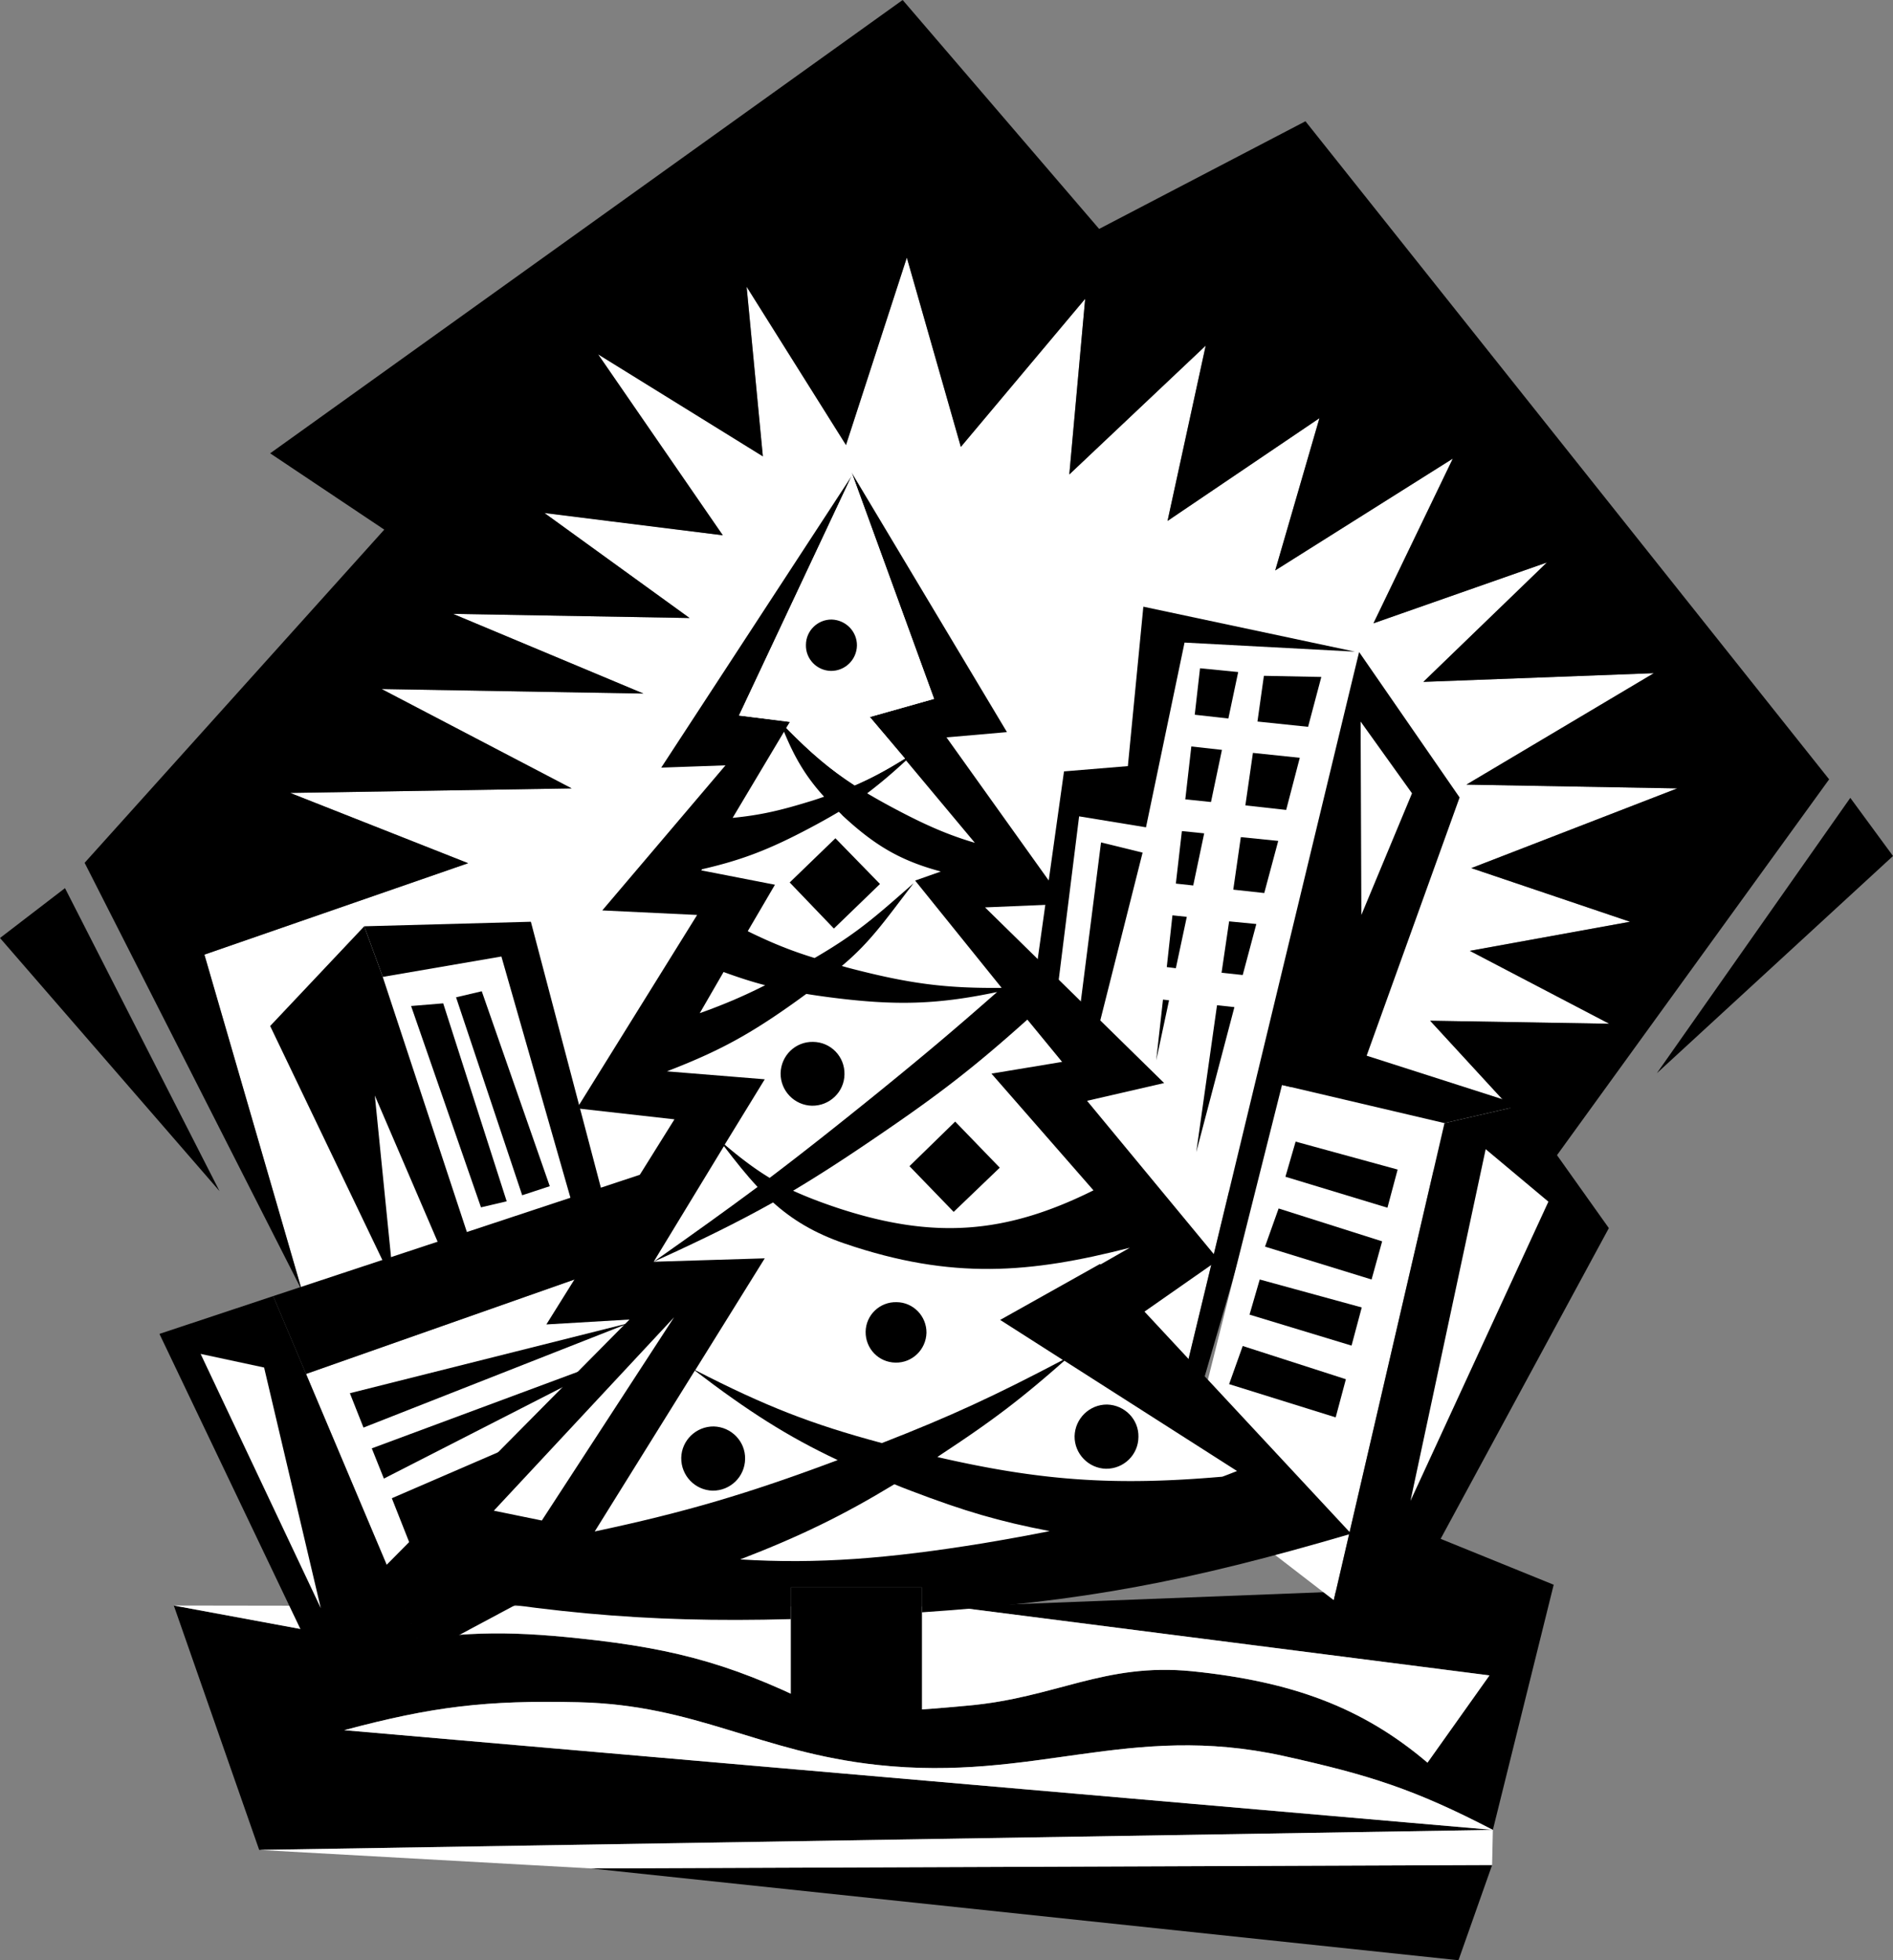 <svg xmlns="http://www.w3.org/2000/svg" width="501" height="518.898"><rect width="100%" height="100%" fill="#808080" stroke="none"/><path fill="#fff" d="m411.7 306.3-33.2-36.1 47.398.8L389 251.7l42.398-7.7-42-14.2 54.5-21.1-55.8-1 49.601-29.5-61 2.3 32.7-31.602L363.5 165l21-43.602-47 29.602 11.7-40.3-40.2 27.198L319.098 91.5 283 125.598l4.2-46.5-32.903 39.203L240 68.199l-16.102 49.602-26.3-41.903 4.3 44.903-43.601-27 33 47.898-47.2-5.898 38.403 27.797-62.602-1.098 50.399 21.098-69.297-1.2 50.297 26.301-74.5 1.2 47.101 18.601-69.8 24.2 25.8 88.898L411.7 306.3"/><path d="m489.7 211.2-51.2 72.898 62.5-57.5zM17.2 235.098 0 248.3l58.098 67zm62.698 106.5-57.5-113.2L101.7 140.2 71.5 120 238.898 0l52 60.598 54.602-28.5L484.098 206.3l-72.399 100-33.199-36.102 47.398.801L389 251.7l42.398-7.7-42-14.2 54.5-21.1-55.8-1 49.601-29.5-61 2.3 32.7-31.602L363.5 165l21-43.602-47 29.602 11.7-40.3-40.2 27.198L319.098 91.5 283 125.598l4.2-46.5-32.903 39.203L240 68.199l-16.102 49.602-26.3-41.903 4.3 44.903-43.601-27 33 47.898-47.2-5.898 38.403 27.797-62.602-1.098 50.399 21.098-69.297-1.2 50.297 26.301-74.5 1.2 47.101 18.601-69.8 24.2 25.8 88.898m76.5 153 238.5-.899L386 518.9ZM411.2 419.5l-36.7-14.902-9.402 16.3L252 425.301 394.2 443.5l-16.403 23.098c-17.227-14.668-35.926-21.508-62.297-24.2-23.324-2.312-36.05 7.043-59.402 9.102-14.133 1.324-22.16 1.742-36.399 1.898-24.05-12.273-39.547-16.882-66.402-19.699-20.07-2.129-31.8-1.758-51.7 1.602L46 425l22.598 64.7 326.5-5.302-304-26.398c23.48-6.281 37.57-7.96 61.902-7.402 31.512.707 47.793 13.18 79.2 16.601 41.636 4.535 66.48-11.351 107.398-2.398 22.832 5.054 34.773 8.828 55.5 19.597l16.101-64.898"/><path fill="#fff" d="m252 425.3 142.2 18.2-16.403 23.098c-17.227-14.668-35.926-21.508-62.297-24.2-23.324-2.312-36.05 7.043-59.402 9.102-14.133 1.324-22.16 1.742-36.399 1.898-24.05-12.273-39.547-16.882-66.402-19.699-20.07-2.129-31.8-1.758-51.7 1.602L46 425l206 .3"/><path fill="#fff" d="M395.098 484.398 91.098 458c23.48-6.281 37.57-7.96 61.902-7.402 31.512.707 47.793 13.18 79.2 16.601 41.636 4.535 66.48-11.351 107.398-2.398 22.832 5.054 34.773 8.828 55.5 19.597"/><path fill="#fff" d="m394.898 493.7.2-9.302-326.5 5.301 87.8 4.899 238.5-.899M359.7 172.598l-1.602 6.601-43.7 181.2-48.101-40.5 7.5-60 5.902 3.5 5.899-47.301L303.297 219l10.203-48.902 45.098 2.402 1.101.098"/><path d="m359.7 172.598-1.602 6.601-43.7 181.2 4.102 5.101 22.5-77.402 19.598-5.598 25.699-71.402-26.598-38.5"/><path fill="#fff" d="m360.297 242.2-.2-51.2 13.602 19zm0 0"/><path d="m281.598 204.2-7.801 55.698 5.902 3.5 5.899-47.3L303.297 219l10.203-48.902 45.098 2.402-56-11.902L298.5 202.8l-16.902 1.398"/><path d="m291.398 223 11 2.7-11.898 47.198-5-3.5L291.398 223m27.302-2.402-5.903-.598-1.598 13.898 4.598.5 2.902-13.8M306 280.7l3.398-15.9-1.601-.202zm21.7-102.802-10.102-1-1.399 12.301 8.899 1 2.601-12.3m-4.301 20.601-8.101-.902-1.598 14 6.801.703 2.898-13.801m-9.3 44.2-3.801-.4-1.5 13.7 2.402.3 2.899-13.6m35.602-63.5-15.2-.302L332.797 191l13.402 1.398 3.5-13.199M323.297 257.5l5.601.598 3.602-13.5-7.203-.7-2 13.602m8.301-58.2-2 13.9 10.8 1.198 3.602-13.8-12.402-1.297m-15 105.699 10.101-38.402-4.601-.5zm9.8-69.5 8.2.898 3.699-13.8-9.899-1-2 13.902"/><path fill="#fff" d="M382.297 297.3 353 423.599l-40.203-31 26.5-105.399 43 10.102"/><path d="m382.297 297.3-43-10.1 18.8-8.9 44.602 14.298-20.402 4.703"/><path d="m402.7 292.598 23.097 32.5L365.5 436.5 353 423.598 382.297 297.3l20.402-4.703"/><path fill="#fff" d="m393.2 304.2 16.597 13.898-36.5 79.203zm0 0"/><path d="m342.898 302.2 27 7.398-2.699 10.101-27-8.199 2.7-9.3m-4.501 17.698 27.399 8.7L363 338.699 334.797 330l3.601-10.102m-5 18.802 27 7.398-2.699 10.101-27-8.199 2.7-9.3m-4.501 17.6 27.301 8.798-2.699 10.101-28.203-8.8 3.601-10.098"/><path fill="#fff" d="m104.2 339.8-5-49.8 18.597 43.3Zm21.198-8.1-24.101-73.102 31.402-5.399 19.2 67.102-26.5 11.398"/><path d="m108.797 266.3 18.5 53.298 6.8-1.598-16.8-52.402-8.5.703m18.703-3.903 18 51.602-7.3 2.398L120.7 264l6.8-1.602M96.398 245.2 71.5 271.597l32.7 68.203-5-49.801 18.597 43.3 7.601-1.6-24.101-73.102-4.899-13.399"/><path d="m101.297 258.598 31.402-5.399 19.2 67.102 7.601-4.102-19-72.199-44.102 1.2 4.899 13.398"/><path fill="#fff" d="m81 363.7 22 52.1 42.5-22 22.297-13.8 7.402-45.5-16.902 2L81 363.7"/><path d="m103 415.8-22-52.1-8.703-20.602-30.098 10L80.5 433.3l25.297 8 6.402-3.5-9.199-22m9.2 22 28.597-15.3 4.703-28.7-42.5 22 9.2 22"/><path d="m81 363.7 77.297-27.2 14.902-26.8-100.902 33.398L81 363.699m85.598-13.499-74 18.6 3.601 9.098zm.699 7.6-68.899 25.598 3.2 8zm-58.5 51.7 47.902-29.902 1.801-6.7-54.8 23.7 5.097 12.902"/><path fill="#fff" d="m53.098 358.398 31.8 67.301-15-63.699zm0 0"/><path d="M244 420.2v6.6c42.766-2.905 69.926-8 113.598-20.8l-54.7-58.8 19.602-13.7-34.8-42.102 20.398-4.699-47.399-46.5 21.301-.898-31.5-44.102 16-1.398-41.102-68.703L247.2 185l-17 4.8 9.301 11c-4.86 3.02-8.922 5.204-13.3 7.098-6.513-4.214-11.747-8.695-18.102-15.199l1-1.601-13.5-1.7 29.8-63.398L175 203.2l17-.602L159.398 241l25.102 1.2-31.8 51.198 25.8 2.903-33.902 54.297 22-1.297-68.5 69.199c43.547 8.379 72.101 11.152 111.199 10.098v-8.399H244"/><path d="M244 420.2h-34.703v42.3H244v-42.3"/><path fill="#fff" d="M225.398 125.098 247.2 185l-17 4.8 9.301 11c-4.86 3.02-8.922 5.204-13.3 7.098-6.512-4.214-11.747-8.695-18.102-15.199l1-1.601-13.5-1.7 29.8-63.398v-.902m101.999 264.3c-1.312.508-2.597 1.032-3.898 1.5-28.375 2.473-47.941 1.122-75.402-5.199.52-.379 1.043-.722 1.601-1.101 13.156-8.676 20.535-14.282 32-24.399l45.7 29.2m-38.001-74.301c-23.343 11.625-42.285 12.953-67.3 4.8-4.668-1.546-8.582-3.046-12.2-4.699 7.032-4.199 14.192-8.844 22.602-14.601 16.277-11.075 25.5-18.239 39.398-30.7l9.2 11.2-18.7 3.101 27 30.899M239.797 201.3 258 223.099c-6.855-2.008-12.762-4.563-20.602-8.7A181.345 181.345 0 0 1 229.5 210c3.363-2.543 6.625-5.3 10.297-8.7M223 215.898c8.625 8.008 15.379 11.942 26 14.801l-6.8 2.399 22.898 28.402c.027-.012.004.012 0 0-14.739.152-24.258-1.105-39.399-5-1-.258-1.957-.512-2.902-.8 7.683-6.434 11.535-12.216 19-21.9-10.29 9.024-14.848 13.165-26.2 19.798-6.19-1.895-11.44-4.02-17.699-7.098l7.2-12.3-19.5-3.802.199-.3c10.683-2.453 17.957-5.29 28.703-11a176.848 176.848 0 0 0 7.5-4.2c.34.309.672.63 1 1M191.5 257.3c4 1.462 7.496 2.59 11 3.5-5.68 2.887-10.969 5.13-17.3 7.4l6.3-10.9"/><path fill="#fff" d="M207.5 193.7c2.89 7.054 5.898 12.027 10.598 17.198a82.23 82.23 0 0 1-4.301 1.403c-7.746 2.379-12.875 3.5-19.899 4.199l13.602-22.8m-31 89.898c13.941-5.375 22.11-9.852 34.7-18.899.734-.539 1.464-1.07 2.198-1.601 1.942.316 4.004.617 6.2.902 17.359 2.254 28.398 1.957 44.3-1.402-11.574 10.187-19.171 16.586-32 27-10.859 8.78-19.503 15.609-28.199 22.203-3.933-2.383-7.68-5.215-11.902-8.801l10.601-17.3-25.898-2.102"/><path fill="#fff" d="M191.598 303.398c3.066 4.004 5.918 7.618 8.902 10.801-8.262 6.149-16.805 12.27-27.5 19.801 12.531-5.684 22.156-10.41 31.598-15.7 5.078 4.571 10.918 8.141 19 10.9 28.43 9.69 49.152 7.823 75.402 1.1l-7.703 4.4-.2-.102-26.398 14.8L281.297 360c-18.024 9.496-29.774 14.934-47.899 22-18.78-5.027-30.933-9.824-49.398-19.3l18.398-29.602L173 334l18.598-30.602m-7.7 59.402c13.97 10.696 24.606 17.5 37.801 23.7-23.793 8.926-40.347 13.809-64.3 18.898l26.5-42.597m11.999 49.999c15.7-6.062 27.196-11.636 40.801-19.902 1.38.579 2.844 1.145 4.301 1.7 14.207 5.422 23.328 8.113 36.797 10.703-5.371 1.082-11.117 2.129-17.5 3.199-25.145 4.105-43.988 5.563-64.399 4.3m-17.5-64.1L130.7 399.897l12.7 2.602zm0 0"/><path d="M180.297 385.898c.09-4.62 3.941-8.34 8.601-8.3 4.68.125 8.399 3.976 8.301 8.601-.066 4.711-3.914 8.434-8.601 8.399-4.653-.13-8.371-3.98-8.301-8.7M240.7 308.7l12.097-11.802 11.8 12.2-12.199 11.703-11.699-12.102M209 233.598l12.098-11.7 11.8 12.102-12.199 11.8L209 233.599m-2.402 50.499c.093-4.692 3.945-8.41 8.601-8.297 4.684.047 8.403 3.898 8.301 8.597-.063 4.641-3.914 8.36-8.602 8.301-4.648-.105-8.367-3.953-8.3-8.601m22.5 68.402c.074-4.39 3.734-7.922 8.199-7.8 4.406.034 7.941 3.69 7.902 8.1-.117 4.462-3.777 7.997-8.199 7.9-4.45-.06-7.98-3.716-7.902-8.2m55.3 27.7c.114-4.716 3.965-8.434 8.602-8.4 4.703.13 8.422 3.977 8.297 8.598-.04 4.72-3.89 8.438-8.598 8.403-4.629-.125-8.351-3.977-8.3-8.602M213.297 170.7c.023-3.747 3.101-6.723 6.8-6.7 3.774.11 6.75 3.191 6.7 6.898-.082 3.762-3.164 6.739-6.899 6.7-3.734-.09-6.71-3.172-6.601-6.899"/></svg>
